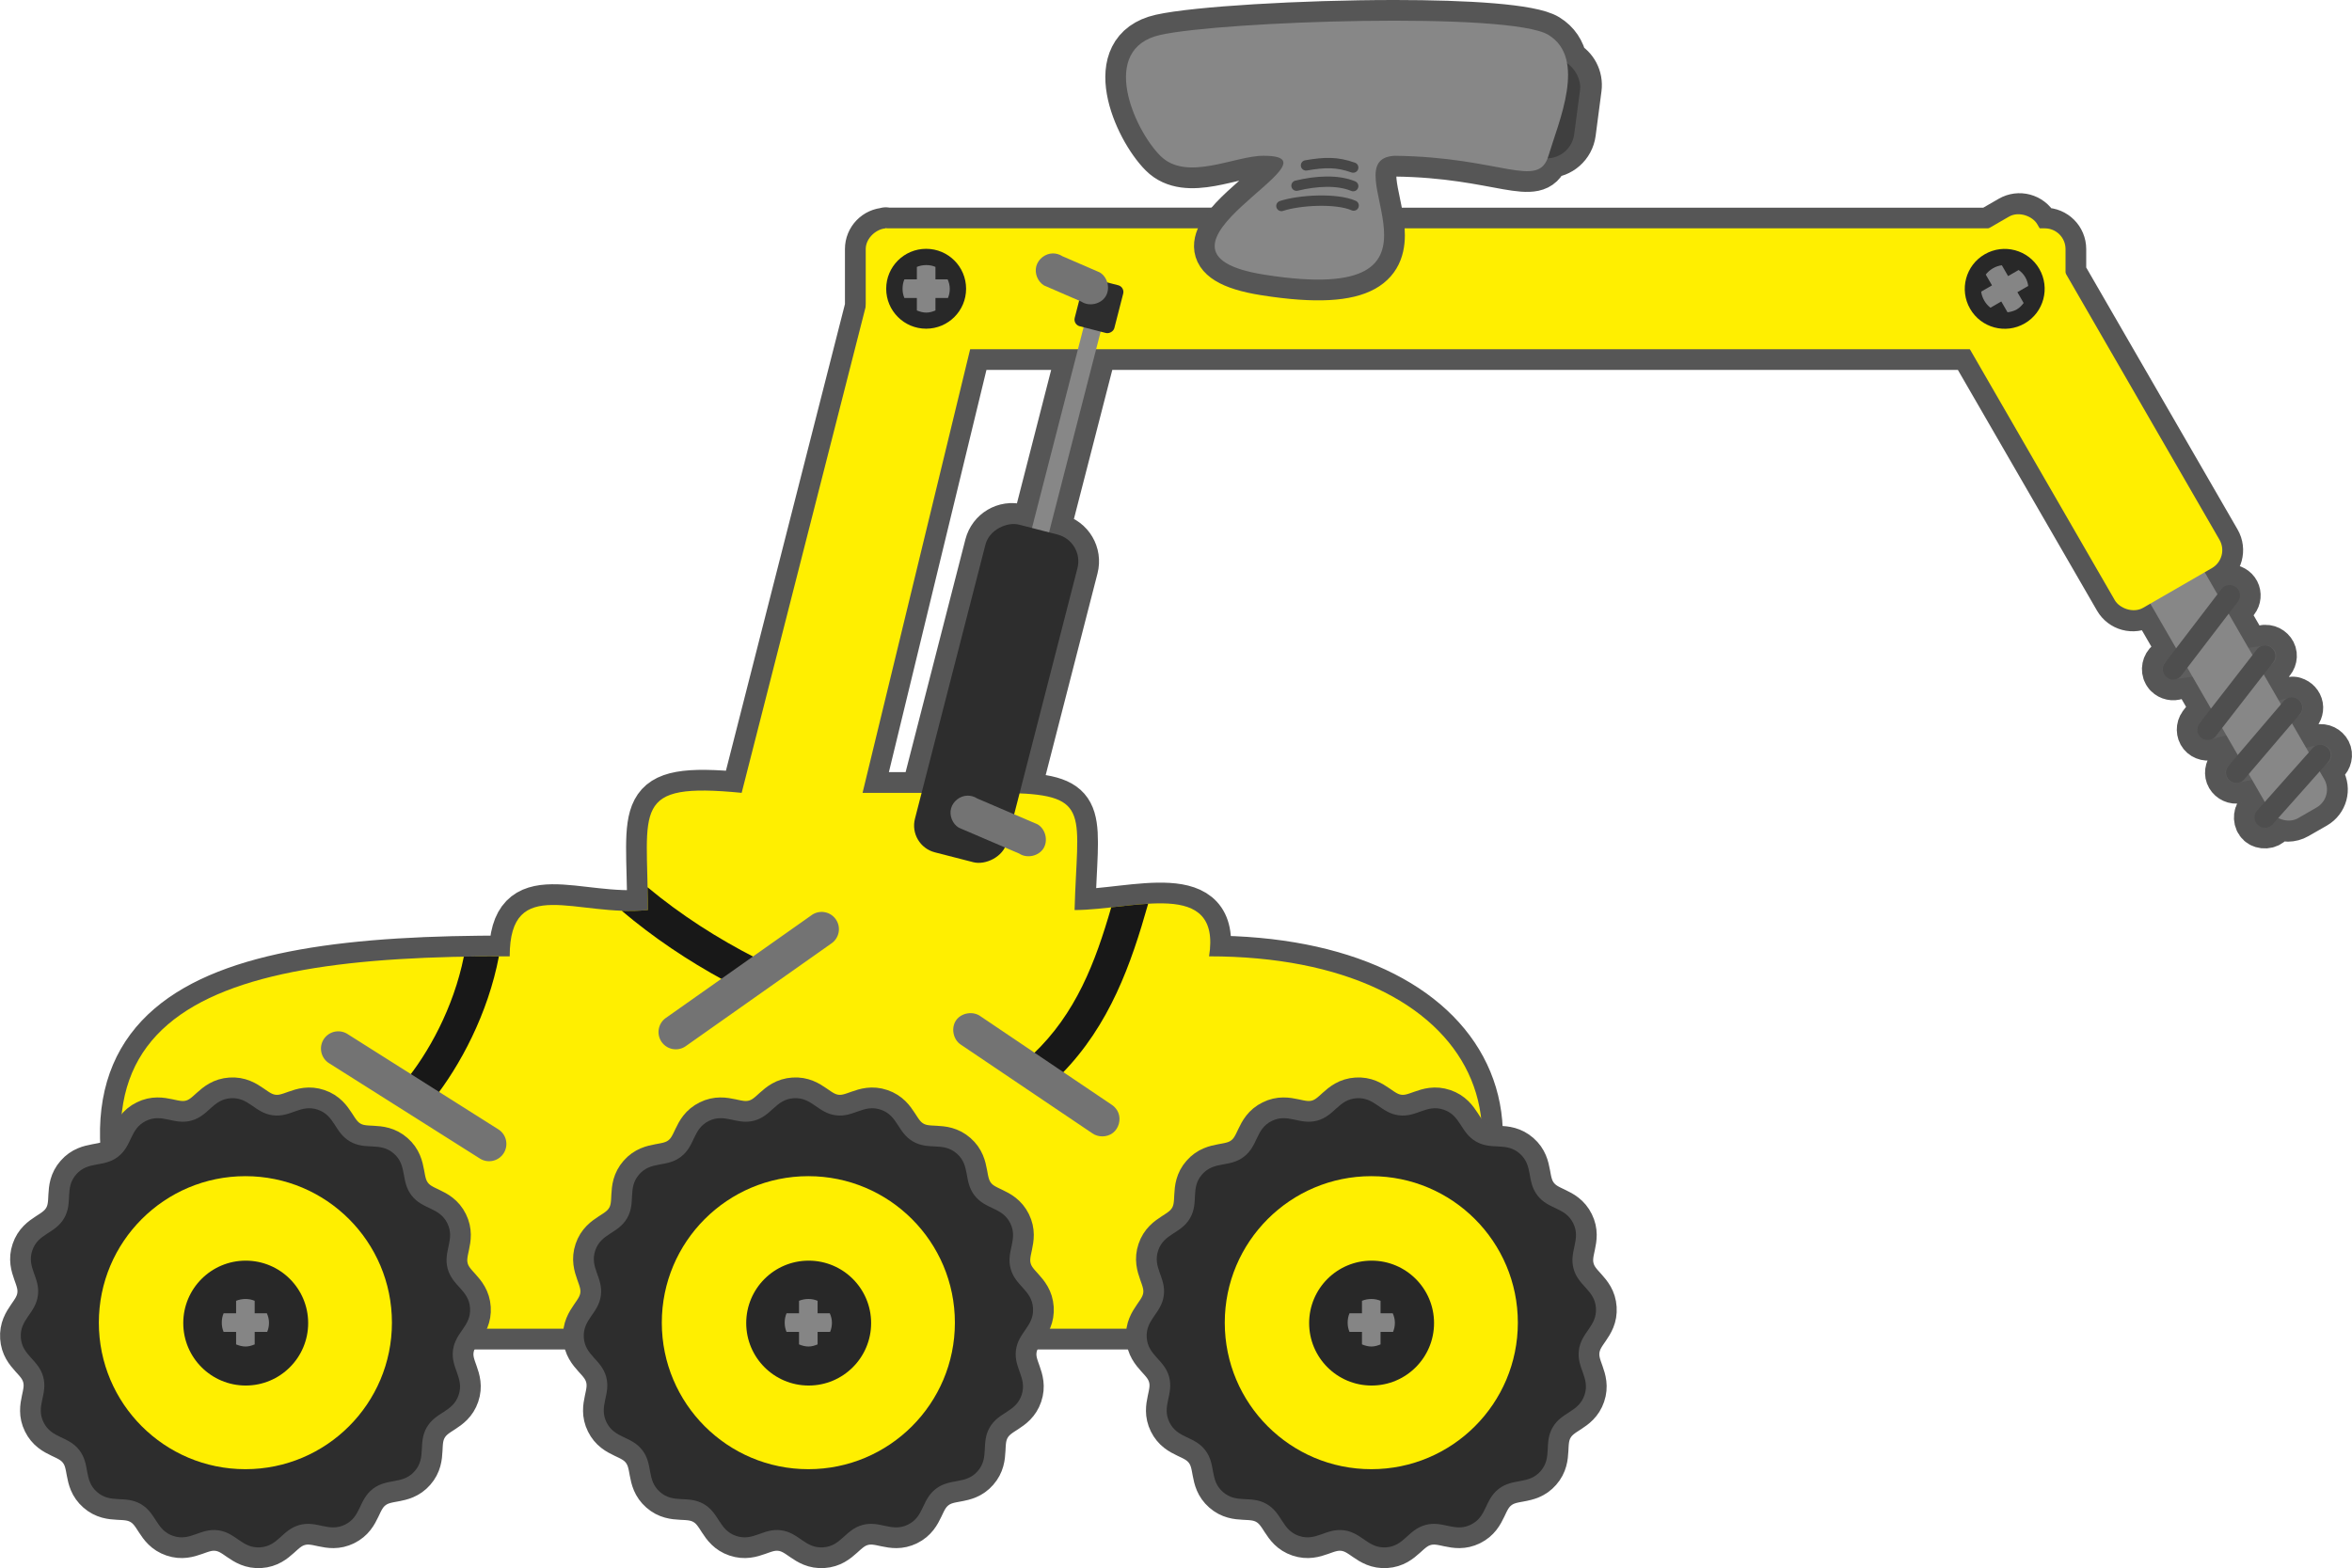 <?xml version="1.0" encoding="UTF-8" standalone="no"?>
<!-- Created with Inkscape (http://www.inkscape.org/) -->
<svg
    xmlns:inkscape="http://www.inkscape.org/namespaces/inkscape"
    xmlns:rdf="http://www.w3.org/1999/02/22-rdf-syntax-ns#"
    xmlns="http://www.w3.org/2000/svg"
    xmlns:cc="http://creativecommons.org/ns#"
    xmlns:dc="http://purl.org/dc/elements/1.1/"
    xmlns:sodipodi="http://sodipodi.sourceforge.net/DTD/sodipodi-0.dtd"
    id="svg2"
    sodipodi:docname="_svgclean2.svg"
    viewBox="0 0 680.96 454.07"
    version="1.1"
    inkscape:version="0.48.3.1 r9886"
  >
  <sodipodi:namedview
      id="base"
      bordercolor="#666666"
      inkscape:pageshadow="2"
      inkscape:window-y="19"
      fit-margin-left="0"
      pagecolor="#ffffff"
      fit-margin-top="0"
      inkscape:window-maximized="0"
      inkscape:zoom="1.4142136"
      inkscape:window-x="0"
      inkscape:window-height="768"
      showgrid="false"
      borderopacity="1.0"
      inkscape:current-layer="layer1"
      inkscape:cx="212.58486"
      inkscape:cy="-303.02054"
      fit-margin-right="0"
      fit-margin-bottom="0"
      inkscape:window-width="1024"
      inkscape:pageopacity="0.0"
      inkscape:document-units="px"
  />
  <g
      id="layer1"
      inkscape:label="Layer 1"
      inkscape:groupmode="layer"
      transform="translate(-158.49 17.594)"
    >
    <g
        id="g4373"
      >
      <path
          id="rect4192"
          sodipodi:nodetypes="ccccsccccccccccccccccccccccccccccccccsccccscccccccscccccccsccccccsccccccccccsccccccsccccccccsscccccccccccccc"
          inkscape:connector-curvature="0"
          style="stroke-linejoin:round;fill-opacity:0;stroke:#565656;stroke-linecap:round;stroke-width:12"
          d="m506.34 48.531h-91.219l-0.188-0.094-0.031 0.094c-3.218 0.119-5.781 2.752-5.781 6v16.688l-35.9 140.78c-32.333-3.156-27.156 4.515-27.156 33.938-20.634 2.121-40-10.496-40 13.406-90.844-0.309-141.31 16.972-95.344 107.84h347.12c56.312-53.703 28.783-107.84-49.281-107.84 3.647-22.862-22.027-13.406-38.938-13.406 0.714-26.747 4.587-32.834-15.938-33.781l16.75-65.188c1.104-4.292-1.458-8.646-5.75-9.75l-2.469-0.625 13.656-53.062h252.94l42 72.688c1.662 2.879 5.309 3.849 8.188 2.188l2.094-1.219c0.059 0.12 0.12 0.227 0.188 0.344l7.281 12.594-2.781 3.625c-1.143 0.874-1.496 2.627-0.781 3.875 0.01 0.011 0.021 0.021 0.031 0.031 0.039 0.075 0.08 0.148 0.125 0.219 0.01 0.011 0.021 0.021 0.031 0.031 0.049 0.075 0.101 0.148 0.156 0.219 0.01 0.011 0.021 0.021 0.031 0.031 0.05 0.054 0.102 0.106 0.156 0.156 0.817 0.826 2.136 1.108 3.219 0.688l4.562-0.625 5.312 9.219-3.25 4.188c-0.021 0.031-0.042 0.062-0.062 0.094-0.8 1.058-0.775 2.662 0.058 3.694 0.833 1.032 2.395 1.396 3.598 0.837l4.156-1.062 3.281 5.688-2.344 2.719c-1.009 0.775-1.428 2.234-0.985 3.426 0.444 1.192 1.714 2.022 2.985 1.949 0.105-0.005 0.209-0.015 0.312-0.031 0.073-0.008 0.146-0.018 0.219-0.031 0.021-0.01 0.042-0.021 0.062-0.031l3.906-0.781 3.688 6.375-2.25 2.5c-1.063 1.174-0.949 3.216 0.239 4.264s3.229 0.906 4.261-0.295l1.5-1.688c1.772 0.965 3.992 0.993 5.875-0.094l5.344-3.062c2.879-1.662 3.881-5.34 2.219-8.219l-1.312-2.25 1.844-2.094c1.155-0.674 1.748-2.182 1.362-3.462-0.386-1.28-1.714-2.209-3.05-2.131-0.094-0.004-0.188-0.004-0.281 0-0.3 0.028-0.597 0.102-0.875 0.219l-2.969 0.594-4.031-7.062 1.719-2.031c0.922-0.652 1.419-1.856 1.224-2.969-0.195-1.113-1.072-2.076-2.161-2.375-0.021-0.011-0.042-0.021-0.062-0.031-0.072-0.024-0.145-0.044-0.219-0.062-0.021-0-0.042-0-0.062 0-0.083-0.014-0.166-0.024-0.25-0.031-0.208-0.022-0.417-0.022-0.625 0-0.323 0.032-0.641 0.117-0.938 0.25l-2.469 0.656-4.375-7.562 2.156-2.781c1.123-0.689 1.686-2.173 1.304-3.433-0.382-1.26-1.675-2.181-2.991-2.13-0.083-0.003-0.167-0.003-0.25 0-0.222 0.017-0.443 0.059-0.656 0.125l-3.969 0.562-5.75-9.938 2.625-3.406c0.705-0.902 0.826-2.223 0.296-3.238-0.53-1.015-1.683-1.67-2.827-1.606-0.864 0.051-1.697 0.497-2.219 1.188l-1.094 1.438-3.5-6.031c-0.065-0.113-0.147-0.205-0.219-0.312l2.094-1.219c2.879-1.662 3.881-5.309 2.219-8.188l-44.625-77.25v-6.938c0-3.324-2.676-6-6-6h-1.469l-0.688-1.188c-1.662-2.879-5.309-3.849-8.188-2.188l-5.844 3.375h-188.62zm-66.969 35h31.188l-13.281 51.781-3.75-0.969c-4.292-1.104-8.615 1.458-9.719 5.75l-18.47 71.91c-7.834-0.006-16.354 0-17.125 0z"
      />
      <path
          id="rect2985"
          d="m414.94 48.438-41.72 163.56c-32.333-3.156-27.156 4.515-27.156 33.938-20.634 2.121-40-10.496-40 13.406-90.844-0.309-141.31 16.972-95.344 107.84h347.12c56.312-53.703 28.77-107.84-49.295-107.84 3.647-22.862-22.027-13.406-38.938-13.406 0.74-27.7 4.962-33.253-18.136-33.874-1.66-0.04-41.29-0.06-43.25-0.06l36.06-148.71z"
          sodipodi:nodetypes="ccccccccsccc"
          style="fill:#ffef00"
          inkscape:connector-curvature="0"
      />
      <g
          id="g4339"
          style="stroke:#565656;stroke-width:12;fill:#2d2d2d"
        >
        <path
            id="path4268"
            sodipodi:r2="98.44194"
            style="stroke:#565656;stroke-width:18.129;fill:#2d2d2d"
            sodipodi:type="star"
            d="m366.86 478.5c-6.298 4.832-5.074 12.147-12.193 15.658-7.119 3.511-12.177-1.913-19.845 0.142-7.668 2.054-9.336 9.28-17.257 9.8-7.921 0.519-10.518-6.427-18.388-7.463-7.87-1.036-12.177 5.002-19.693 2.45-7.517-2.552-7.258-9.963-14.132-13.932-6.875-3.969-13.164-0.039-19.132-5.273-5.968-5.234-2.893-11.982-7.725-18.28-4.832-6.298-12.147-5.074-15.658-12.193-3.511-7.119 1.913-12.177-0.142-19.845-2.054-7.668-9.28-9.336-9.8-17.257-0.519-7.921 6.427-10.518 7.463-18.388 1.036-7.87-5.002-12.177-2.45-19.693 2.552-7.517 9.963-7.258 13.932-14.132 3.969-6.875 0.039-13.164 5.273-19.132 5.234-5.968 11.982-2.893 18.28-7.725 6.298-4.832 5.074-12.147 12.193-15.658 7.119-3.511 12.177 1.913 19.845-0.142 7.668-2.054 9.336-9.28 17.257-9.8 7.921-0.519 10.518 6.427 18.388 7.463 7.87 1.036 12.177-5.002 19.693-2.45 7.517 2.552 7.258 9.963 14.132 13.932 6.875 3.969 13.164 0.039 19.132 5.273 5.968 5.234 2.893 11.982 7.725 18.28 4.832 6.298 12.147 5.074 15.658 12.193 3.511 7.119-1.913 12.177 0.142 19.845 2.054 7.668 9.28 9.336 9.8 17.257 0.519 7.921-6.427 10.518-7.463 18.388-1.036 7.87 5.002 12.177 2.45 19.693-2.552 7.517-9.963 7.258-13.932 14.132-3.969 6.875-0.039 13.164-5.273 19.132-5.234 5.968-11.982 2.893-18.28 7.725z"
            sodipodi:r1="91.551003"
            inkscape:transform-center-x="0.52584621"
            inkscape:transform-center-y="-5.7047699"
            transform="matrix(.662 0 0 .662 23.588 96.778)"
            sodipodi:arg2="1.1126474"
            sodipodi:arg1="0.91629786"
            inkscape:randomized="0"
            sodipodi:cy="405.86456"
            sodipodi:cx="311.12698"
            inkscape:rounded="0.4"
            inkscape:flatsided="false"
            sodipodi:sides="16"
        />
        <path
            id="path4270"
            style="stroke:#565656;stroke-width:18.129;fill:#2d2d2d"
            sodipodi:type="star"
            sodipodi:sides="16"
            inkscape:transform-center-x="0.52584621"
            sodipodi:r1="91.551003"
            sodipodi:r2="98.44194"
            inkscape:transform-center-y="-5.7047699"
            sodipodi:arg1="0.91629786"
            sodipodi:arg2="1.1126474"
            transform="matrix(.662 0 0 .662 349.56 96.778)"
            inkscape:randomized="0"
            sodipodi:cy="405.86456"
            sodipodi:cx="311.12698"
            inkscape:rounded="0.4"
            inkscape:flatsided="false"
            d="m366.86 478.5c-6.298 4.832-5.074 12.147-12.193 15.658-7.119 3.511-12.177-1.913-19.845 0.142-7.668 2.054-9.336 9.28-17.257 9.8-7.921 0.519-10.518-6.427-18.388-7.463-7.87-1.036-12.177 5.002-19.693 2.45-7.517-2.552-7.258-9.963-14.132-13.932-6.875-3.969-13.164-0.039-19.132-5.273-5.968-5.234-2.893-11.982-7.725-18.28-4.832-6.298-12.147-5.074-15.658-12.193-3.511-7.119 1.913-12.177-0.142-19.845-2.054-7.668-9.28-9.336-9.8-17.257-0.519-7.921 6.427-10.518 7.463-18.388 1.036-7.87-5.002-12.177-2.45-19.693 2.552-7.517 9.963-7.258 13.932-14.132 3.969-6.875 0.039-13.164 5.273-19.132 5.234-5.968 11.982-2.893 18.28-7.725 6.298-4.832 5.074-12.147 12.193-15.658 7.119-3.511 12.177 1.913 19.845-0.142 7.668-2.054 9.336-9.28 17.257-9.8 7.921-0.519 10.518 6.427 18.388 7.463 7.87 1.036 12.177-5.002 19.693-2.45 7.517 2.552 7.258 9.963 14.132 13.932 6.875 3.969 13.164 0.039 19.132 5.273 5.968 5.234 2.893 11.982 7.725 18.28 4.832 6.298 12.147 5.074 15.658 12.193 3.511 7.119-1.913 12.177 0.142 19.845 2.054 7.668 9.28 9.336 9.8 17.257 0.519 7.921-6.427 10.518-7.463 18.388-1.036 7.87 5.002 12.177 2.45 19.693-2.552 7.517-9.963 7.258-13.932 14.132-3.969 6.875-0.039 13.164-5.273 19.132-5.234 5.968-11.982 2.893-18.28 7.725z"
        />
        <path
            id="path3842"
            sodipodi:r2="98.44194"
            style="stroke:#565656;stroke-width:18.129;fill:#2d2d2d"
            sodipodi:type="star"
            d="m366.86 478.5c-6.298 4.832-5.074 12.147-12.193 15.658-7.119 3.511-12.177-1.913-19.845 0.142-7.668 2.054-9.336 9.28-17.257 9.8-7.921 0.519-10.518-6.427-18.388-7.463-7.87-1.036-12.177 5.002-19.693 2.45-7.517-2.552-7.258-9.963-14.132-13.932-6.875-3.969-13.164-0.039-19.132-5.273-5.968-5.234-2.893-11.982-7.725-18.28-4.832-6.298-12.147-5.074-15.658-12.193-3.511-7.119 1.913-12.177-0.142-19.845-2.054-7.668-9.28-9.336-9.8-17.257-0.519-7.921 6.427-10.518 7.463-18.388 1.036-7.87-5.002-12.177-2.45-19.693 2.552-7.517 9.963-7.258 13.932-14.132 3.969-6.875 0.039-13.164 5.273-19.132 5.234-5.968 11.982-2.893 18.28-7.725 6.298-4.832 5.074-12.147 12.193-15.658 7.119-3.511 12.177 1.913 19.845-0.142 7.668-2.054 9.336-9.28 17.257-9.8 7.921-0.519 10.518 6.427 18.388 7.463 7.87 1.036 12.177-5.002 19.693-2.45 7.517 2.552 7.258 9.963 14.132 13.932 6.875 3.969 13.164 0.039 19.132 5.273 5.968 5.234 2.893 11.982 7.725 18.28 4.832 6.298 12.147 5.074 15.658 12.193 3.511 7.119-1.913 12.177 0.142 19.845 2.054 7.668 9.28 9.336 9.8 17.257 0.519 7.921-6.427 10.518-7.463 18.388-1.036 7.87 5.002 12.177 2.45 19.693-2.552 7.517-9.963 7.258-13.932 14.132-3.969 6.875-0.039 13.164-5.273 19.132-5.234 5.968-11.982 2.893-18.28 7.725z"
            sodipodi:r1="91.551003"
            inkscape:transform-center-x="0.52584621"
            inkscape:transform-center-y="-5.7047699"
            transform="matrix(.662 0 0 .662 186.58 96.778)"
            sodipodi:arg2="1.1126474"
            sodipodi:arg1="0.91629786"
            inkscape:randomized="0"
            sodipodi:cy="405.86456"
            sodipodi:cx="311.12698"
            inkscape:rounded="0.4"
            inkscape:flatsided="false"
            sodipodi:sides="16"
        />
      </g
      >
      <path
          id="path3850"
          d="m302.94 259.34c-3.45 0.004-6.83 0.033-10.156 0.094-2.995 14.838-10.263 27.998-17.344 36.531l8.219 5.219c8.1-10.176 16.112-25.251 19.281-41.844z"
          sodipodi:nodetypes="cccccc"
          style="block-progression:tb;text-indent:0;color:#000000;text-transform:none;fill:#181818"
          inkscape:connector-curvature="0"
      />
      <path
          id="path3771"
          style="fill:#2d2d2d"
          sodipodi:type="star"
          sodipodi:sides="16"
          inkscape:transform-center-x="0.52584621"
          sodipodi:r1="91.551003"
          sodipodi:r2="98.44194"
          inkscape:transform-center-y="-5.7047699"
          sodipodi:arg1="0.91629786"
          sodipodi:arg2="1.1126474"
          transform="matrix(.662 0 0 .662 23.588 96.778)"
          inkscape:randomized="0"
          sodipodi:cy="405.86456"
          sodipodi:cx="311.12698"
          inkscape:rounded="0.4"
          inkscape:flatsided="false"
          d="m366.86 478.5c-6.298 4.832-5.074 12.147-12.193 15.658-7.119 3.511-12.177-1.913-19.845 0.142-7.668 2.054-9.336 9.28-17.257 9.8-7.921 0.519-10.518-6.427-18.388-7.463-7.87-1.036-12.177 5.002-19.693 2.45-7.517-2.552-7.258-9.963-14.132-13.932-6.875-3.969-13.164-0.039-19.132-5.273-5.968-5.234-2.893-11.982-7.725-18.28-4.832-6.298-12.147-5.074-15.658-12.193-3.511-7.119 1.913-12.177-0.142-19.845-2.054-7.668-9.28-9.336-9.8-17.257-0.519-7.921 6.427-10.518 7.463-18.388 1.036-7.87-5.002-12.177-2.45-19.693 2.552-7.517 9.963-7.258 13.932-14.132 3.969-6.875 0.039-13.164 5.273-19.132 5.234-5.968 11.982-2.893 18.28-7.725 6.298-4.832 5.074-12.147 12.193-15.658 7.119-3.511 12.177 1.913 19.845-0.142 7.668-2.054 9.336-9.28 17.257-9.8 7.921-0.519 10.518 6.427 18.388 7.463 7.87 1.036 12.177-5.002 19.693-2.45 7.517 2.552 7.258 9.963 14.132 13.932 6.875 3.969 13.164 0.039 19.132 5.273 5.968 5.234 2.893 11.982 7.725 18.28 4.832 6.298 12.147 5.074 15.658 12.193 3.511 7.119-1.913 12.177 0.142 19.845 2.054 7.668 9.28 9.336 9.8 17.257 0.519 7.921-6.427 10.518-7.463 18.388-1.036 7.87 5.002 12.177 2.45 19.693-2.552 7.517-9.963 7.258-13.932 14.132-3.969 6.875-0.039 13.164-5.273 19.132-5.234 5.968-11.982 2.893-18.28 7.725z"
      />
      <path
          id="path3773"
          sodipodi:rx="50.507626"
          sodipodi:ry="50.507626"
          style="fill:#ffef00"
          sodipodi:type="arc"
          d="m370.73 405.86c0 27.895-22.613 50.508-50.508 50.508s-50.508-22.613-50.508-50.508 22.613-50.508 50.508-50.508 50.508 22.613 50.508 50.508z"
          transform="matrix(0.84 0 0 0.84 -39.451 24.506)"
          sodipodi:cy="405.86456"
          sodipodi:cx="320.21835"
      />
      <path
          id="path3779"
          sodipodi:rx="50.507626"
          sodipodi:ry="50.507626"
          style="fill:#282828"
          sodipodi:type="arc"
          d="m370.73 405.86c0 27.895-22.613 50.508-50.508 50.508s-50.508-22.613-50.508-50.508 22.613-50.508 50.508-50.508 50.508 22.613 50.508 50.508z"
          transform="matrix(.358 0 0 .358 114.99 220.25)"
          sodipodi:cy="405.86456"
          sodipodi:cx="320.21835"
      />
      <path
          id="path3789"
          style="fill:#858585"
          inkscape:connector-curvature="0"
          d="m229.58 358.57c-0.947 0-1.915 0.182-2.735 0.529v3.617h-3.617c-0.366 0.839-0.529 1.761-0.529 2.735 0 0.947 0.182 1.826 0.529 2.647h3.617v3.617c0.82 0.347 1.788 0.618 2.735 0.618 0.947 0 1.826-0.271 2.647-0.618v-3.617h3.617c0.347-0.82 0.529-1.7 0.529-2.647 0-0.987-0.242-1.887-0.618-2.735h-3.529v-3.617c-0.82-0.347-1.7-0.529-2.647-0.529z"
      />
      <path
          id="path3828"
          sodipodi:r2="98.44194"
          style="fill:#2d2d2d"
          sodipodi:type="star"
          d="m366.86 478.5c-6.298 4.832-5.074 12.147-12.193 15.658-7.119 3.511-12.177-1.913-19.845 0.142-7.668 2.054-9.336 9.28-17.257 9.8-7.921 0.519-10.518-6.427-18.388-7.463-7.87-1.036-12.177 5.002-19.693 2.45-7.517-2.552-7.258-9.963-14.132-13.932-6.875-3.969-13.164-0.039-19.132-5.273-5.968-5.234-2.893-11.982-7.725-18.28-4.832-6.298-12.147-5.074-15.658-12.193-3.511-7.119 1.913-12.177-0.142-19.845-2.054-7.668-9.28-9.336-9.8-17.257-0.519-7.921 6.427-10.518 7.463-18.388 1.036-7.87-5.002-12.177-2.45-19.693 2.552-7.517 9.963-7.258 13.932-14.132 3.969-6.875 0.039-13.164 5.273-19.132 5.234-5.968 11.982-2.893 18.28-7.725 6.298-4.832 5.074-12.147 12.193-15.658 7.119-3.511 12.177 1.913 19.845-0.142 7.668-2.054 9.336-9.28 17.257-9.8 7.921-0.519 10.518 6.427 18.388 7.463 7.87 1.036 12.177-5.002 19.693-2.45 7.517 2.552 7.258 9.963 14.132 13.932 6.875 3.969 13.164 0.039 19.132 5.273 5.968 5.234 2.893 11.982 7.725 18.28 4.832 6.298 12.147 5.074 15.658 12.193 3.511 7.119-1.913 12.177 0.142 19.845 2.054 7.668 9.28 9.336 9.8 17.257 0.519 7.921-6.427 10.518-7.463 18.388-1.036 7.87 5.002 12.177 2.45 19.693-2.552 7.517-9.963 7.258-13.932 14.132-3.969 6.875-0.039 13.164-5.273 19.132-5.234 5.968-11.982 2.893-18.28 7.725z"
          sodipodi:r1="91.551003"
          inkscape:transform-center-x="0.52584621"
          inkscape:transform-center-y="-5.7047699"
          transform="matrix(.662 0 0 .662 349.56 96.778)"
          sodipodi:arg2="1.1126474"
          sodipodi:arg1="0.91629786"
          inkscape:randomized="0"
          sodipodi:cy="405.86456"
          sodipodi:cx="311.12698"
          inkscape:rounded="0.4"
          inkscape:flatsided="false"
          sodipodi:sides="16"
      />
      <path
          id="path3830"
          sodipodi:rx="50.507626"
          sodipodi:ry="50.507626"
          style="fill:#ffef00"
          sodipodi:type="arc"
          d="m370.73 405.86c0 27.895-22.613 50.508-50.508 50.508s-50.508-22.613-50.508-50.508 22.613-50.508 50.508-50.508 50.508 22.613 50.508 50.508z"
          transform="matrix(0.84 0 0 0.84 286.53 24.506)"
          sodipodi:cy="405.86456"
          sodipodi:cx="320.21835"
      />
      <path
          id="path3832"
          sodipodi:rx="50.507626"
          sodipodi:ry="50.507626"
          style="fill:#282828"
          sodipodi:type="arc"
          d="m370.73 405.86c0 27.895-22.613 50.508-50.508 50.508s-50.508-22.613-50.508-50.508 22.613-50.508 50.508-50.508 50.508 22.613 50.508 50.508z"
          transform="matrix(.358 0 0 .358 440.96 220.25)"
          sodipodi:cy="405.86456"
          sodipodi:cx="320.21835"
      />
      <path
          id="path3834"
          style="fill:#858585"
          inkscape:connector-curvature="0"
          d="m555.55 358.57c-0.947 0-1.915 0.182-2.735 0.529v3.617h-3.617c-0.366 0.839-0.529 1.761-0.529 2.735 0 0.947 0.182 1.826 0.529 2.647h3.617v3.617c0.82 0.347 1.788 0.618 2.735 0.618 0.947 0 1.826-0.271 2.647-0.618v-3.617h3.617c0.347-0.82 0.529-1.7 0.529-2.647 0-0.987-0.242-1.887-0.618-2.735h-3.529v-3.617c-0.82-0.347-1.7-0.529-2.647-0.529z"
      />
      <path
          id="path4272"
          sodipodi:r2="98.44194"
          style="fill:#2d2d2d"
          sodipodi:type="star"
          d="m366.86 478.5c-6.298 4.832-5.074 12.147-12.193 15.658-7.119 3.511-12.177-1.913-19.845 0.142-7.668 2.054-9.336 9.28-17.257 9.8-7.921 0.519-10.518-6.427-18.388-7.463-7.87-1.036-12.177 5.002-19.693 2.45-7.517-2.552-7.258-9.963-14.132-13.932-6.875-3.969-13.164-0.039-19.132-5.273-5.968-5.234-2.893-11.982-7.725-18.28-4.832-6.298-12.147-5.074-15.658-12.193-3.511-7.119 1.913-12.177-0.142-19.845-2.054-7.668-9.28-9.336-9.8-17.257-0.519-7.921 6.427-10.518 7.463-18.388 1.036-7.87-5.002-12.177-2.45-19.693 2.552-7.517 9.963-7.258 13.932-14.132 3.969-6.875 0.039-13.164 5.273-19.132 5.234-5.968 11.982-2.893 18.28-7.725 6.298-4.832 5.074-12.147 12.193-15.658 7.119-3.511 12.177 1.913 19.845-0.142 7.668-2.054 9.336-9.28 17.257-9.8 7.921-0.519 10.518 6.427 18.388 7.463 7.87 1.036 12.177-5.002 19.693-2.45 7.517 2.552 7.258 9.963 14.132 13.932 6.875 3.969 13.164 0.039 19.132 5.273 5.968 5.234 2.893 11.982 7.725 18.28 4.832 6.298 12.147 5.074 15.658 12.193 3.511 7.119-1.913 12.177 0.142 19.845 2.054 7.668 9.28 9.336 9.8 17.257 0.519 7.921-6.427 10.518-7.463 18.388-1.036 7.87 5.002 12.177 2.45 19.693-2.552 7.517-9.963 7.258-13.932 14.132-3.969 6.875-0.039 13.164-5.273 19.132-5.234 5.968-11.982 2.893-18.28 7.725z"
          sodipodi:r1="91.551003"
          inkscape:transform-center-x="0.52584621"
          inkscape:transform-center-y="-5.7047699"
          transform="matrix(.662 0 0 .662 186.58 96.778)"
          sodipodi:arg2="1.1126474"
          sodipodi:arg1="0.91629786"
          inkscape:randomized="0"
          sodipodi:cy="405.86456"
          sodipodi:cx="311.12698"
          inkscape:rounded="0.4"
          inkscape:flatsided="false"
          sodipodi:sides="16"
      />
      <path
          id="path3844"
          sodipodi:rx="50.507626"
          sodipodi:ry="50.507626"
          style="fill:#ffef00"
          sodipodi:type="arc"
          d="m370.73 405.86c0 27.895-22.613 50.508-50.508 50.508s-50.508-22.613-50.508-50.508 22.613-50.508 50.508-50.508 50.508 22.613 50.508 50.508z"
          transform="matrix(0.84 0 0 0.84 123.54 24.506)"
          sodipodi:cy="405.86456"
          sodipodi:cx="320.21835"
      />
      <path
          id="path3846"
          sodipodi:rx="50.507626"
          sodipodi:ry="50.507626"
          style="fill:#282828"
          sodipodi:type="arc"
          d="m370.73 405.86c0 27.895-22.613 50.508-50.508 50.508s-50.508-22.613-50.508-50.508 22.613-50.508 50.508-50.508 50.508 22.613 50.508 50.508z"
          transform="matrix(.358 0 0 .358 277.98 220.25)"
          sodipodi:cy="405.86456"
          sodipodi:cx="320.21835"
      />
      <path
          id="path3848"
          style="fill:#858585"
          inkscape:connector-curvature="0"
          d="m392.56 358.57c-0.947 0-1.915 0.182-2.735 0.529v3.617h-3.617c-0.366 0.839-0.529 1.761-0.529 2.735 0 0.947 0.182 1.826 0.529 2.647h3.617v3.617c0.82 0.347 1.788 0.618 2.735 0.618 0.947 0 1.826-0.271 2.647-0.618v-3.617h3.617c0.347-0.82 0.529-1.7 0.529-2.647 0-0.987-0.242-1.887-0.618-2.735h-3.529v-3.617c-0.82-0.347-1.7-0.529-2.647-0.529z"
      />
      <path
          id="path3857"
          d="m256.34 281.06a5 5 0 0 0 -2.5 9.281l43.5 27.5a5 5 0 1 0 5.312 -8.469l-43.5-27.5a5 5 0 0 0 -2.812 -0.812z"
          style="block-progression:tb;text-indent:0;color:#000000;text-transform:none;fill:#737373"
          inkscape:connector-curvature="0"
      />
      <rect
          id="rect3761"
          style="fill:#ffef00"
          rx="6"
          ry="6"
          transform="rotate(-90)"
          width="35"
          y="409.14"
          x="-83.531"
          height="347.37"
      />
      <g
          id="g4365"
          transform="translate(-7.678 3.5)"
        >
        <path
            id="path4346"
            style="stroke-linejoin:round;stroke:#565656;stroke-linecap:round;stroke-width:12;fill:#878787"
            inkscape:connector-curvature="0"
            d="m569.94-15.094c-26.98-0.004-57.742 1.873-67.812 4.125-17.903 4.004-7.657 27.343 0 35 7.657 7.657 21.719-0.125 29.969 0 24.749 0-42.183 27.751 0.188 34.438 61.428 9.694 18.18-33.504 37.719-34.438 30.294 0.348 41.218 9.551 44.344 0.406 3.926-0.039 7.316-2.959 7.844-6.969l1.688-12.875c0.449-3.408-1.299-6.572-4.156-8.094-0.693-3.053-2.262-5.662-5.219-7.469-4.878-2.98-23.578-4.122-44.562-4.125z"
        />
        <rect
            id="rect3947"
            style="fill:#3f3f3f"
            transform="matrix(.991 .131 -.131 .991 0 0)"
            rx="8"
            ry="8"
            height="28.991"
            width="31.997"
            y="-84.867"
            x="587.14"
        />
        <path
            id="rect3864"
            sodipodi:nodetypes="zzcsczzz"
            style="fill:#878787"
            inkscape:connector-curvature="0"
            d="m502.11-10.982c-17.903 4.004-7.657 27.343 0 35 7.657 7.657 21.719-0.125 29.969 0 24.749 0-42.172 27.749 0.199 34.436 61.428 9.694 18.169-33.503 37.708-34.436 30.759 0.354 41.567 9.864 44.5 0 2.933-9.864 11.15-28.188 0-35-11.15-6.812-94.472-4.004-112.38 0z"
        />
        <path
            id="path3908"
            sodipodi:nodetypes="cc"
            style="stroke-linejoin:round;stroke:#474747;stroke-linecap:round;stroke-width:3;fill:#878787"
            inkscape:connector-curvature="0"
            d="m544.29 26.799c5.538-0.947 8.996-1.02 13.662 0.63"
        />
        <path
            id="path3910"
            d="m541.54 32.674c5.694-1.386 11.922-1.739 16.412 0.13"
            sodipodi:nodetypes="cc"
            style="stroke-linejoin:round;stroke:#474747;stroke-linecap:round;stroke-width:3;fill:#878787"
            inkscape:connector-curvature="0"
        />
        <path
            id="path3912"
            sodipodi:nodetypes="cc"
            style="stroke-linejoin:round;stroke:#474747;stroke-linecap:round;stroke-width:3;fill:#878787"
            inkscape:connector-curvature="0"
            d="m537.17 38.549c5.196-1.718 15.92-2.324 20.912-0.12"
        />
      </g
      >
      <g
          id="g3898"
          transform="translate(81.14 -54.035)"
        >
        <path
            id="path3879"
            sodipodi:rx="50.507626"
            sodipodi:ry="50.507626"
            style="fill:#282828"
            sodipodi:type="arc"
            d="m370.73 405.86c0 27.895-22.613 50.508-50.508 50.508s-50.508-22.613-50.508-50.508 22.613-50.508 50.508-50.508 50.508 22.613 50.508 50.508z"
            transform="matrix(.229 0 0 .229 272.16 27.118)"
            sodipodi:cy="405.86456"
            sodipodi:cx="320.21835"
        />
        <path
            id="path3881"
            style="fill:#858585"
            inkscape:connector-curvature="0"
            d="m345.54 113.2c-0.947 0-1.915 0.182-2.735 0.529v3.617h-3.617c-0.366 0.839-0.529 1.761-0.529 2.735 0 0.947 0.182 1.826 0.529 2.647h3.617v3.617c0.82 0.347 1.788 0.618 2.735 0.618 0.947 0 1.826-0.271 2.647-0.618v-3.617h3.617c0.347-0.82 0.529-1.7 0.529-2.647 0-0.987-0.242-1.887-0.618-2.735h-3.529v-3.617c-0.82-0.347-1.7-0.529-2.647-0.529z"
        />
      </g
      >
      <g
          id="g4092"
        >
        <path
            id="path4013"
            d="m814.34 169.34a3 3 0 0 0 -0.5 0.062l-26.5 3.75a3 3 0 1 0 0.812 5.938l26.5-3.75a3.004 3.004 0 1 0 -0.312 -6zm7.719 15a3 3 0 0 0 -0.812 0.125l-24.25 6.25a3.002 3.002 0 1 0 1.5 5.812l24.25-6.25a3 3 0 0 0 -0.688 -5.938zm8.094 13.75a3 3 0 0 0 -0.5 0.094l-24.25 5a3 3 0 1 0 1.188 5.875l24.25-5a3.004 3.004 0 1 0 -0.688 -5.969z"
            style="block-progression:tb;text-indent:0;color:#000000;text-transform:none;fill:#5e5e5e"
            inkscape:connector-curvature="0"
        />
        <g
            id="g3972"
            inkscape:transform-center-x="-35.727024"
            inkscape:transform-center-y="66.085339"
            transform="matrix(.866 -.5 .5 .866 60.92 381.26)"
          >
          <rect
              id="rect3767"
              style="fill:#878787"
              rx="6"
              ry="6"
              height="80.812"
              width="18.183"
              y="160.43"
              x="735.7"
          />
          <rect
              id="rect3763"
              style="fill:#ffef00"
              rx="6"
              ry="6"
              height="117.52"
              width="35"
              y="48.531"
              x="727.29"
          />
          <g
              id="g3902"
              transform="translate(399.28 -54.035)"
            >
            <path
                id="path3904"
                sodipodi:rx="50.507626"
                sodipodi:ry="50.507626"
                style="fill:#282828"
                sodipodi:type="arc"
                d="m370.73 405.86c0 27.895-22.613 50.508-50.508 50.508s-50.508-22.613-50.508-50.508 22.613-50.508 50.508-50.508 50.508 22.613 50.508 50.508z"
                transform="matrix(.229 0 0 .229 272.16 27.118)"
                sodipodi:cy="405.86456"
                sodipodi:cx="320.21835"
            />
            <path
                id="path3906"
                style="fill:#858585"
                inkscape:connector-curvature="0"
                d="m345.54 113.2c-0.947 0-1.915 0.182-2.735 0.529v3.617h-3.617c-0.366 0.839-0.529 1.761-0.529 2.735 0 0.947 0.182 1.826 0.529 2.647h3.617v3.617c0.82 0.347 1.788 0.618 2.735 0.618 0.947 0 1.826-0.271 2.647-0.618v-3.617h3.617c0.347-0.82 0.529-1.7 0.529-2.647 0-0.987-0.242-1.887-0.618-2.735h-3.529v-3.617c-0.82-0.347-1.7-0.529-2.647-0.529z"
            />
          </g
          >
        </g
        >
        <path
            id="path4015"
            d="m803.84 151.84a3 3 0 0 0 -2.219 1.188l-16.25 21.25a3 3 0 1 0 4.75 3.656l16.25-21.25a3 3 0 0 0 -2.531 -4.844zm10.281 17.5a3 3 0 0 0 -2.25 1.188l-16.5 21.25a3 3 0 1 0 4.75 3.656l16.5-21.25a3 3 0 0 0 -2.5 -4.844zm7.562 15a3 3 0 0 0 -1.969 1.062l-16 18.75a3.003 3.003 0 1 0 4.562 3.906l16-18.75a3 3 0 0 0 -2.594 -4.969zm8.312 13.75a3 3 0 0 0 -2 1.031l-16 18a3 3 0 1 0 4.5 3.969l16-18a3 3 0 0 0 -2.5 -5z"
            style="block-progression:tb;text-indent:0;color:#000000;text-transform:none;fill:#4e4e4e"
            inkscape:connector-curvature="0"
        />
      </g
      >
      <rect
          id="rect3928"
          style="fill:#878787"
          transform="rotate(-75.581)"
          rx="2"
          ry="2"
          height="5.1"
          width="97.968"
          y="476.56"
          x="-50.661"
      />
      <rect
          id="rect3926"
          ry="8"
          style="fill:#2d2d2d"
          rx="8"
          transform="rotate(-75.581)"
          height="27.5"
          width="97.968"
          y="464.71"
          x="-115.14"
      />
      <path
          id="path3930"
          sodipodi:nodetypes="csccsccc"
          inkscape:connector-curvature="0"
          style="block-progression:tb;text-indent:0;color:#000000;text-transform:none;fill:#737373"
          d="m438.59 212.81c-2.152 0.036-4.185 1.621-4.745 3.699-0.56 2.078 0.403 4.47 2.245 5.582l17.5 7.5c2.217 1.478 5.594 0.754 7.01-1.503 1.416-2.257 0.598-5.613-1.698-6.966l-17.5-7.5c-0.829-0.541-1.822-0.828-2.812-0.812z"
      />
      <path
          id="path3932"
          d="m345.97 239.34c0.044 2.083 0.094 4.238 0.094 6.594-2.548 0.262-5.088 0.31-7.562 0.219 9.243 7.824 19.161 14.444 29.594 20.125l9.188-6.469c-11.147-5.709-21.643-12.426-31.312-20.469z"
          sodipodi:nodetypes="cccccc"
          style="block-progression:tb;text-indent:0;color:#000000;text-transform:none;fill:#181818"
          inkscape:connector-curvature="0"
      />
      <path
          id="path3934"
          style="block-progression:tb;text-indent:0;color:#000000;text-transform:none;fill:#737373"
          inkscape:connector-curvature="0"
          d="m349.5 279.43a5 5 0 0 0 7.618 5.862l42.053-29.665a5 5 0 1 0 -5.791 -8.149l-42.053 29.665a5 5 0 0 0 -1.827 2.288z"
      />
      <rect
          id="rect3991"
          ry="2"
          style="fill:#2d2d2d"
          rx="2"
          transform="rotate(-75.581)"
          height="11.85"
          width="14.275"
          y="473.39"
          x="42.847"
      />
      <path
          id="path3993"
          sodipodi:nodetypes="csccsccc"
          d="m463.27 55.788c-2.152 0.036-4.185 1.621-4.745 3.699-0.56 2.078 0.403 4.47 2.245 5.582l10.812 4.688c2.217 1.478 5.594 0.754 7.01-1.503 1.416-2.257 0.598-5.613-1.698-6.966l-10.812-4.688c-0.829-0.541-1.822-0.828-2.812-0.812z"
          style="block-progression:tb;text-indent:0;color:#000000;text-transform:none;fill:#737373"
          inkscape:connector-curvature="0"
      />
      <path
          id="path4007"
          style="block-progression:tb;text-indent:0;color:#000000;text-transform:none;fill:#181818"
          inkscape:connector-curvature="0"
          d="m490.91 244.12c-3.436 0.205-7.083 0.63-10.688 1.031-4.623 15.975-10.206 30.755-22.75 42.625l8.219 5.781c14.146-14.328 20.315-32.097 25.219-49.438z"
      />
      <path
          id="path3997"
          d="m482.29 304.68c0.79 2.002 0.104 4.487-1.602 5.799-1.706 1.312-4.284 1.339-6.016 0.062l-38.05-25.66c-2.214-1.482-2.838-4.88-1.294-7.052 1.544-2.172 4.957-2.701 7.085-1.097l38.053 25.665c0.817 0.559 1.462 1.367 1.827 2.288z"
          sodipodi:nodetypes="csccsccc"
          style="block-progression:tb;text-indent:0;color:#000000;text-transform:none;fill:#737373"
          inkscape:connector-curvature="0"
      />
    </g
    >
  </g
  >
</svg
>
